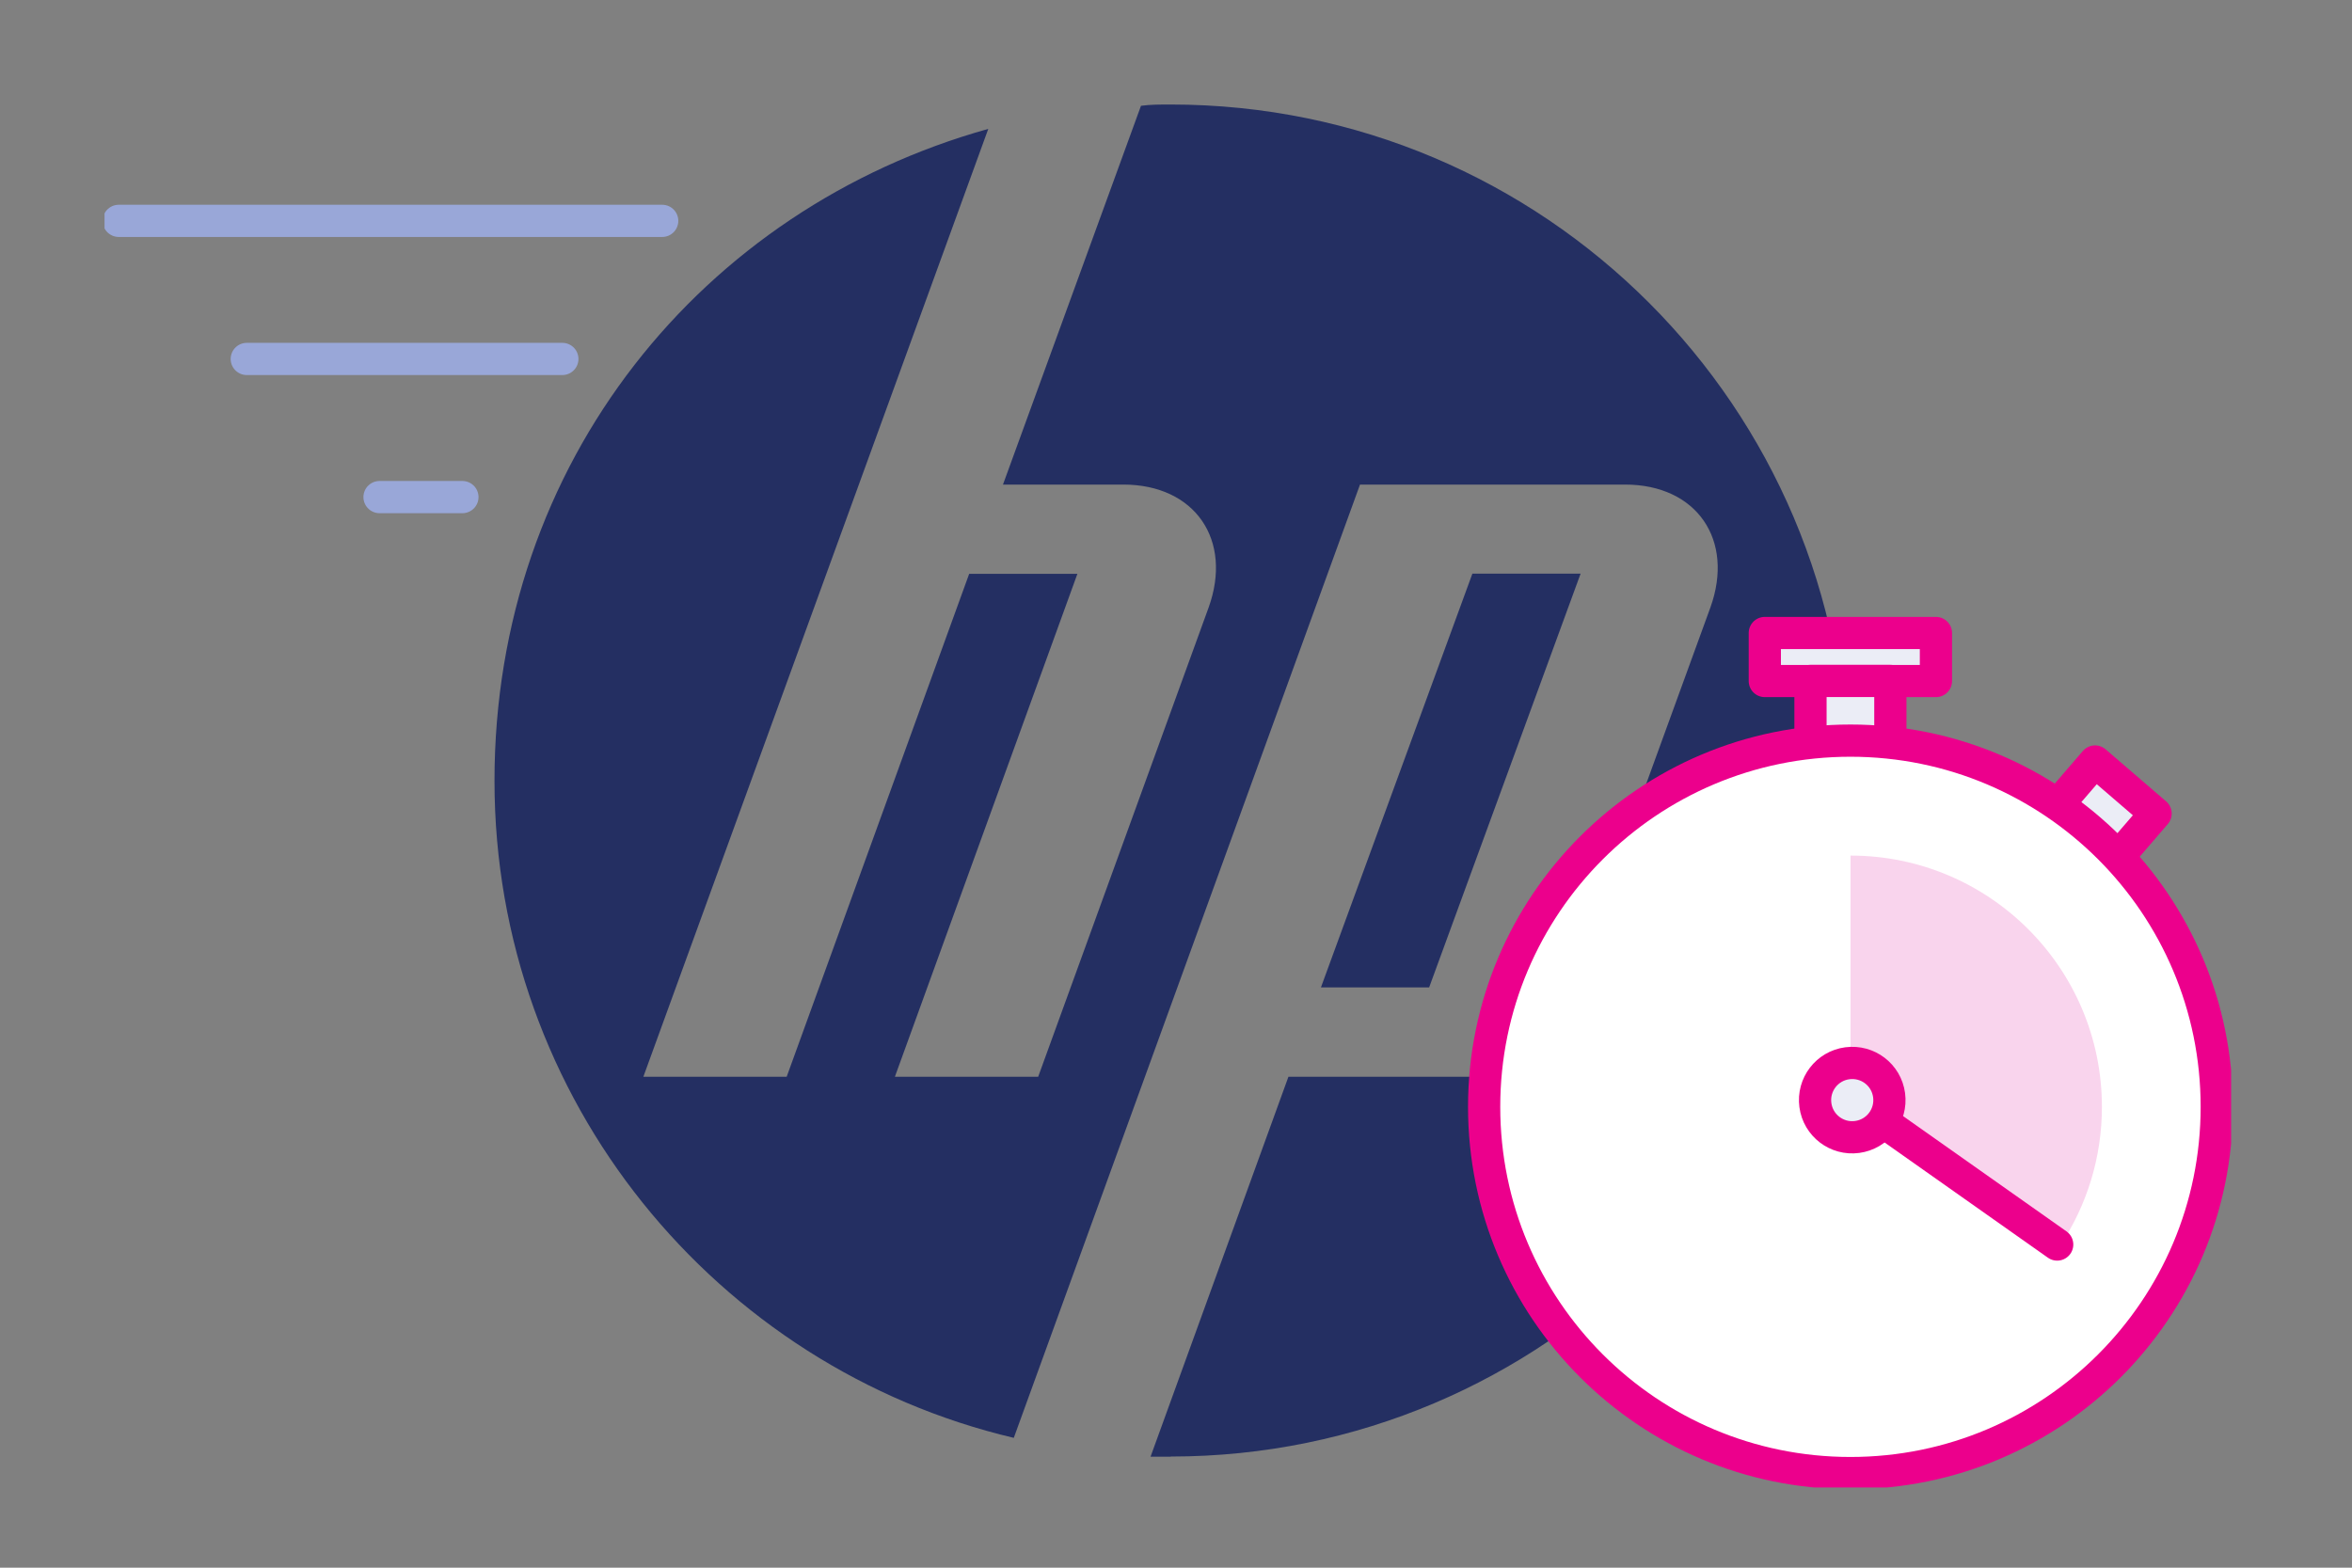 <svg width="90" height="60" viewBox="0 0 90 60" fill="none" xmlns="http://www.w3.org/2000/svg">
<rect x="0" y="0" width="90" height="60" fill="#808080" stroke="none"/>
<g clip-path="url(#clip0_752_2071)">
<path d="M44.801 55.752H44.026L49.302 41.211H56.597C57.89 41.211 59.287 40.229 59.702 39.039L65.447 23.255C66.38 20.669 64.929 18.546 62.184 18.546H52.041L38.793 55.031C27.406 52.341 18.922 42.095 18.922 29.884C18.922 17.673 26.893 7.983 37.817 4.933L24.618 41.211H30.102L37.086 21.962H41.227L34.243 41.211H39.726L46.247 23.255C47.18 20.669 45.728 18.546 42.984 18.546H38.379L43.66 4.049C44.02 4 44.386 4 44.801 4C59.085 4 70.674 15.594 70.674 29.873C70.674 44.152 59.08 55.746 44.801 55.746V55.752ZM60.482 21.956H56.341L50.546 37.79H54.687L60.482 21.956Z" fill="#242F62"/>
<path d="M82.484 31.137L80.168 29.145L77.769 31.932L80.085 33.925L82.484 31.137Z" fill="#EBEDF6" stroke="#EC008C" stroke-width="1.233" stroke-linecap="round" stroke-linejoin="round"/>
<path d="M74.079 24.227H67.531V26.065H74.079V24.227Z" fill="#EBEDF6" stroke="#EC008C" stroke-width="1.233" stroke-linecap="round" stroke-linejoin="round"/>
<path d="M72.335 26.062H69.279V29.276H72.335V26.062Z" fill="#EBEDF6" stroke="#EC008C" stroke-width="1.233" stroke-linecap="round" stroke-linejoin="round"/>
<path d="M70.808 56.379C78.549 56.379 84.825 50.104 84.825 42.362C84.825 34.621 78.549 28.346 70.808 28.346C63.067 28.346 56.791 34.621 56.791 42.362C56.791 50.104 63.067 56.379 70.808 56.379Z" fill="white" stroke="#EC008C" stroke-width="1.233" stroke-linecap="round" stroke-linejoin="round"/>
<path d="M78.859 47.63C79.852 46.119 80.43 44.308 80.43 42.365C80.43 37.051 76.119 32.746 70.811 32.746V42.103L78.864 47.636L78.859 47.63Z" fill="#F9D4ED"/>
<path d="M70.879 42.1L78.719 47.632" stroke="#EC008C" stroke-width="1.233" stroke-linecap="round" stroke-linejoin="round"/>
<path d="M71.064 43.515C71.845 43.411 72.39 42.697 72.287 41.916C72.183 41.136 71.468 40.591 70.688 40.694C69.908 40.798 69.362 41.513 69.466 42.293C69.569 43.073 70.284 43.619 71.064 43.515Z" fill="#EBEDF6" stroke="#EC008C" stroke-width="1.233" stroke-linecap="round" stroke-linejoin="round"/>
<path d="M25.339 8.453H4.545" stroke="#99A7D8" stroke-width="1.233" stroke-linecap="round" stroke-linejoin="round"/>
<path d="M21.518 13.738H9.443" stroke="#99A7D8" stroke-width="1.233" stroke-linecap="round" stroke-linejoin="round"/>
<path d="M17.694 19.025H14.523" stroke="#99A7D8" stroke-width="1.233" stroke-linecap="round" stroke-linejoin="round"/>
</g>
<defs>
<clipPath id="clip0_752_2071">
<rect width="81.374" height="52.93" fill="white" transform="translate(4 4)"/>
</clipPath>
</defs>
</svg>
